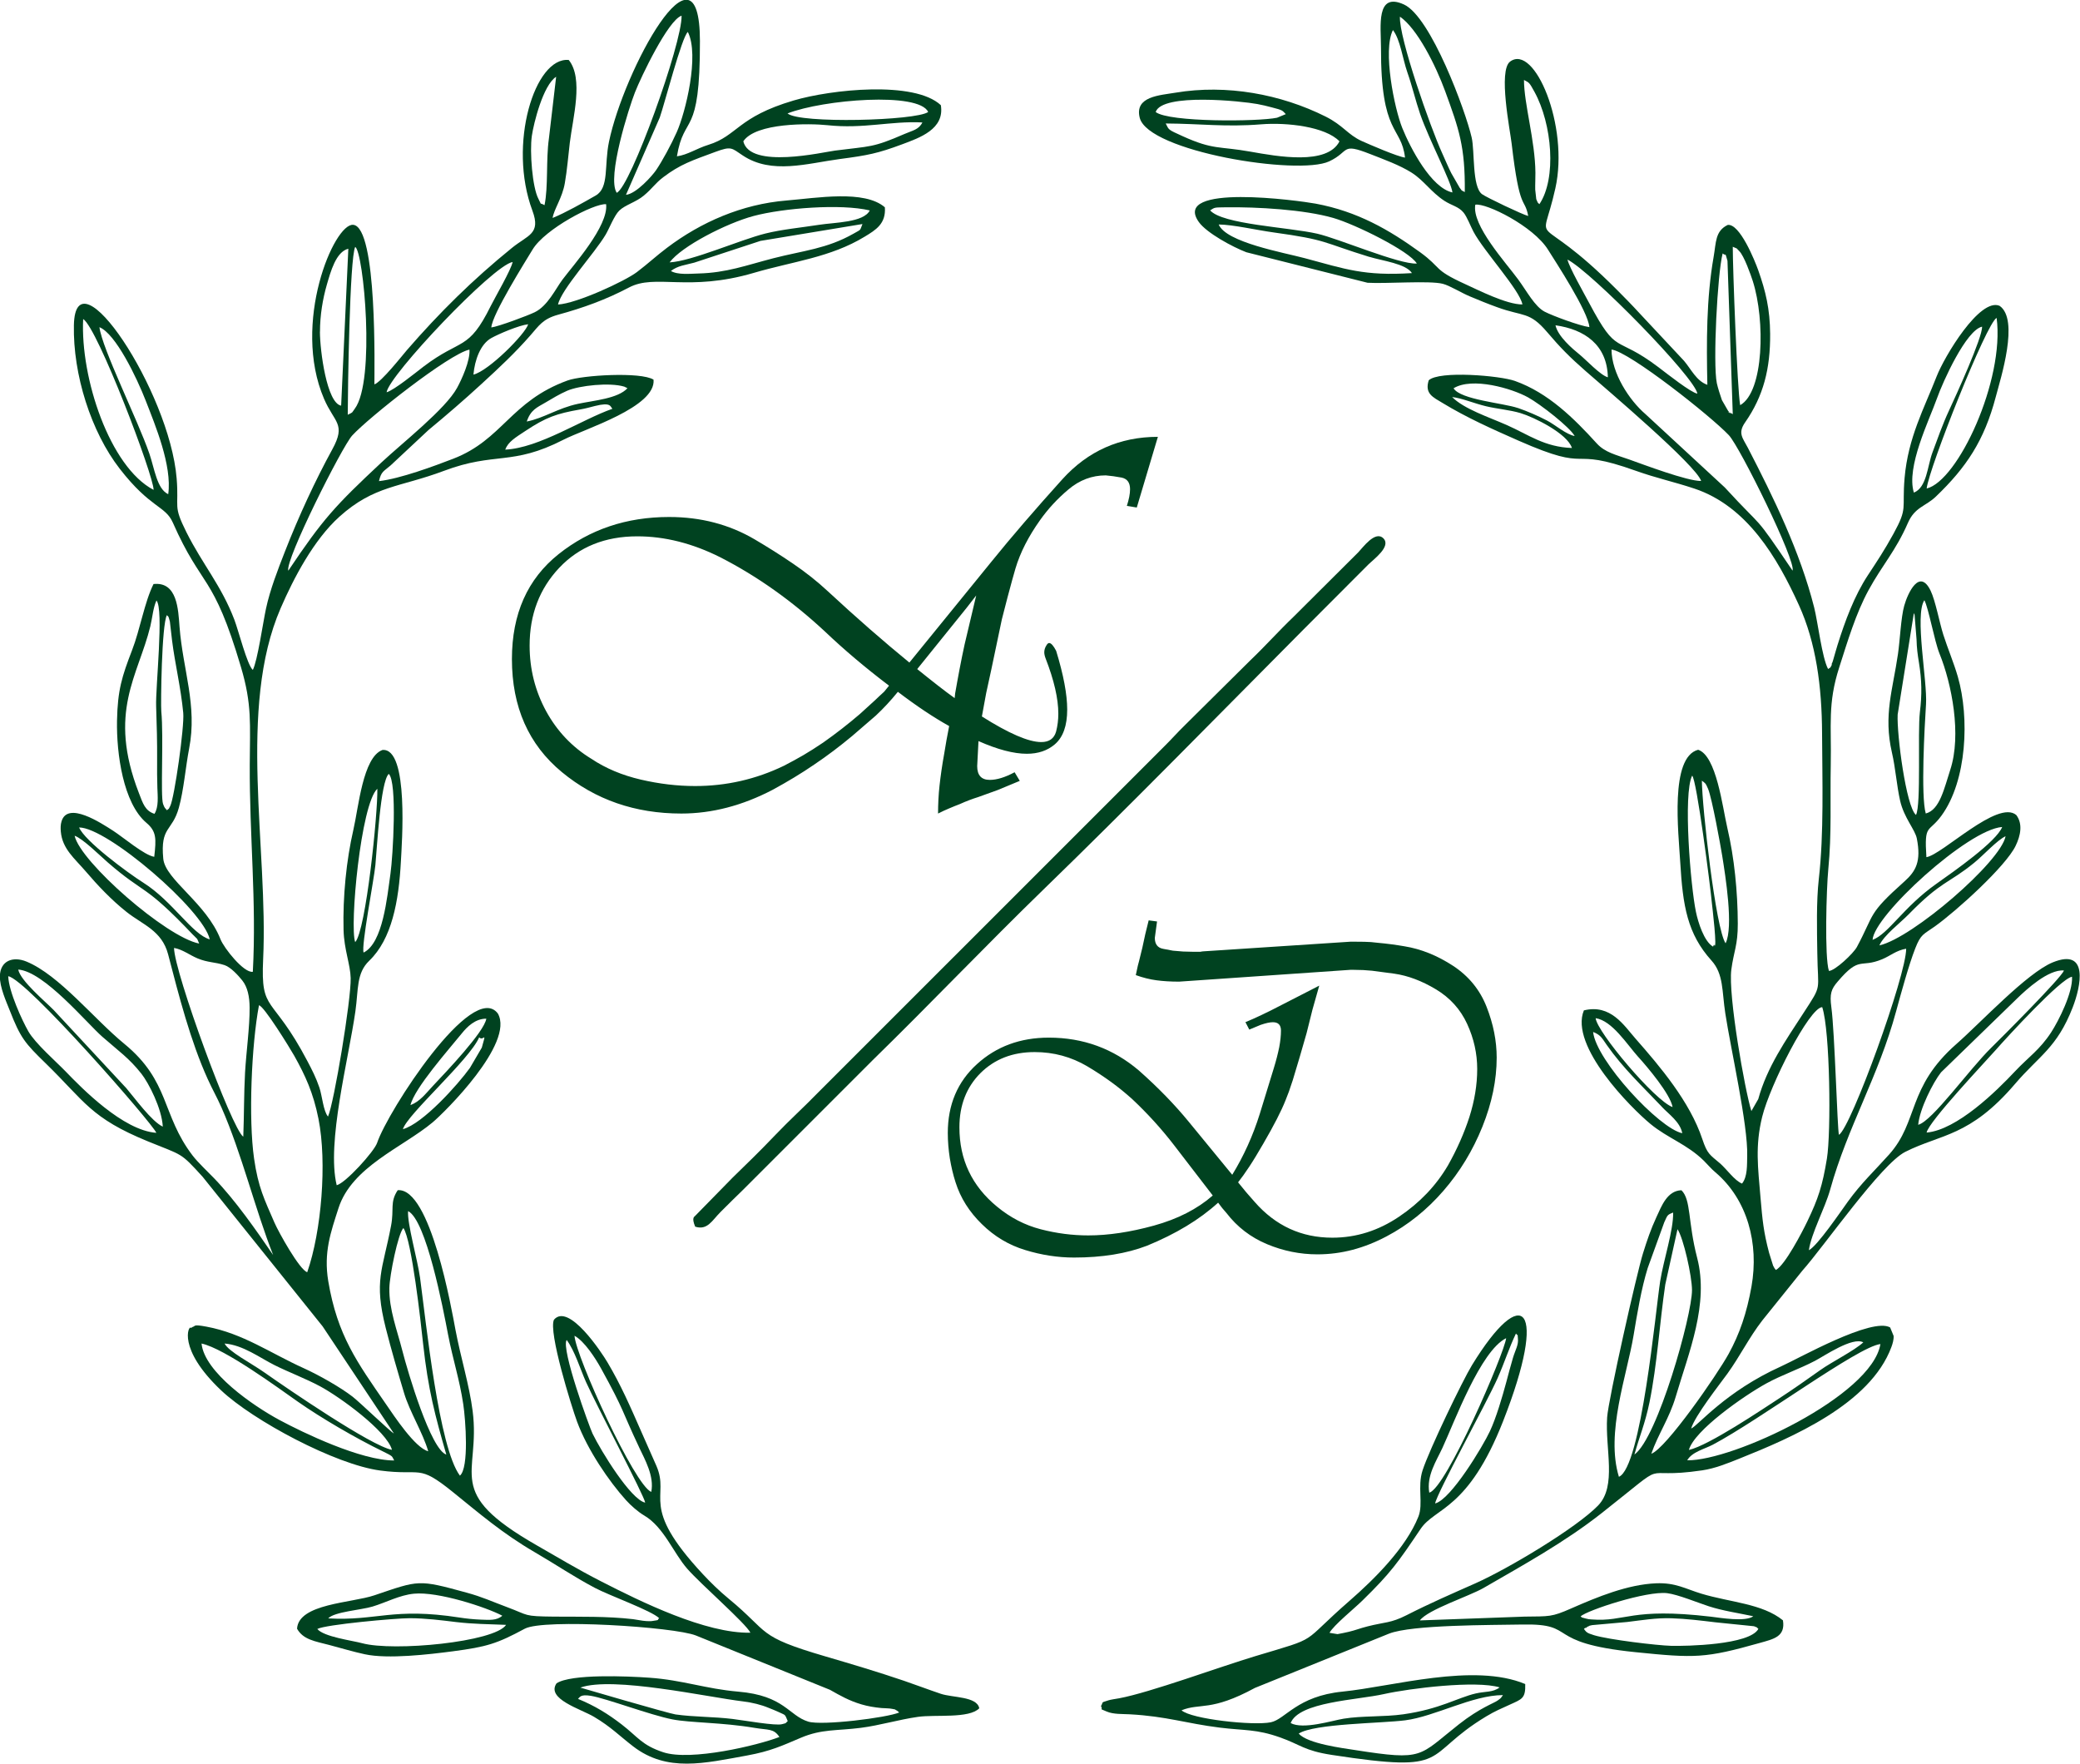 <?xml version="1.0" encoding="UTF-8"?> <svg xmlns="http://www.w3.org/2000/svg" xmlns:xlink="http://www.w3.org/1999/xlink" xmlns:xodm="http://www.corel.com/coreldraw/odm/2003" xml:space="preserve" width="84.169mm" height="71.371mm" version="1.1" style="shape-rendering:geometricPrecision; text-rendering:geometricPrecision; image-rendering:optimizeQuality; fill-rule:evenodd; clip-rule:evenodd" viewBox="0 0 318.39 269.98"> <defs> <style type="text/css"> .fil0 {fill:#004220} .fil1 {fill:#004220;fill-rule:nonzero} </style> </defs> <g id="Слой_x0020_1">  <g id="_1962395572320"> <path class="fil0" d="M119.31 265.86c-3.3,1.28 -13.56,3.73 -17.78,2.34 -3.29,-1.09 -3.87,-2.33 -6.37,-4.26 -2.09,-1.61 -4.08,-2.84 -6.68,-3.91 0.28,-0.26 0.35,-0.73 1.96,-0.47 2.36,0.39 9.14,2.96 12.5,3.61 2.72,0.53 7.65,0.46 12.53,1.29 2.18,0.37 2.94,0.07 3.83,1.39zm-30.47 -7.56c4.98,-1.77 19.49,1.47 24.94,2.12 1.33,0.16 2.76,0.51 3.87,0.98 0.53,0.22 1.03,0.4 1.51,0.63 1.14,0.55 0.94,0.26 1.42,1.4 -0.55,0.46 0.01,0.22 -0.87,0.47 -0.99,0.28 -5.73,-0.57 -7.59,-0.8 -2.9,-0.35 -5.85,-0.29 -8.72,-0.69 -0.96,-0.13 -14.54,-4.09 -14.57,-4.11zm-40.27 -8.97c1.24,-0.68 11.99,-1.65 14.15,-1.65 2.45,0.01 4.8,0.31 7.09,0.59 2.72,0.32 4.87,0.31 7.66,0.43 -1.78,2.65 -17.26,4.11 -22.03,2.81 -1.51,-0.41 -5.87,-0.97 -6.87,-2.18zm1.68 -1.63c0.91,-1 5.05,-1.28 6.77,-1.8 2.09,-0.63 4.12,-1.75 6.33,-1.97 3.68,-0.37 11.16,2.1 13.54,3.37 -0.86,0.77 -2.01,0.64 -3.28,0.6 -1.2,-0.05 -2.14,-0.15 -3.26,-0.32 -10.23,-1.59 -12.65,0.54 -20.1,0.13zm-4.63 -33.14c3.58,2.5 8.77,5.53 12.91,7.55 1.73,0.85 1.41,0.72 1.81,1.43 -5.11,0 -13.92,-4.24 -17.55,-6.19 -4.02,-2.16 -11.49,-7.29 -11.94,-11.71 3.55,0.76 11.85,6.88 14.77,8.92zm41.12 -9.47c1.26,1.7 2.03,4.34 2.95,6.41 1.58,3.54 8.96,17.5 9.07,18.49 -2.19,-0.45 -6.74,-7.85 -8.06,-10.57 -0.45,-0.94 -4.86,-13 -3.96,-14.32zm11.09 16.44c0.88,1.86 2.35,4.43 1.86,6.82 -2.54,-0.98 -11.54,-20.69 -11.75,-23.9 1.52,0.83 3.2,3.43 4.08,5.03 3.67,6.66 3.05,6.2 5.81,12.04zm-37.84 0.38c-3.16,-0.59 -15.85,-9.26 -19.5,-11.83 -2.04,-1.44 -5.51,-3.21 -6.11,-4.44 2.82,0.22 5.44,2.21 7.63,3.3 2.2,1.1 4.75,2.05 6.99,3.25 3.05,1.64 10.2,6.84 11,9.72zm8.34 0.73c-2.38,-0.74 -5.9,-12.61 -6.75,-15.94 -0.77,-3.04 -2.05,-6.3 -1.98,-9.57 0.04,-1.92 1.32,-8.3 2.15,-9.17 1.28,1.86 2.66,14.41 3.02,17.76 0.77,7.01 1.82,10.92 3.55,16.92zm0.27 -18.31c0.73,3.8 1.74,6.78 2.31,10.58 0.36,2.37 0.91,9.76 -0.51,10.95 -3.22,-4.29 -5.17,-23.37 -6.1,-30.28 -0.37,-2.71 -2,-8.37 -1.83,-10.21 2.77,1.41 5.33,14.76 6.13,18.97zm-21.58 -9.61c-1.18,-0.38 -4.38,-6.13 -5.02,-7.61 -1.53,-3.54 -2.47,-5.34 -3.11,-9.79 -0.87,-6.06 -0.4,-17.35 0.75,-23.45 0.73,0.05 4.71,6.5 5.41,7.74 1.67,2.99 2.91,5.65 3.7,9.64 1.33,6.69 0.45,17.24 -1.72,23.47zm14.65 -21.88c0.65,-2.26 10.19,-10.61 11.68,-14.07 0.64,0.71 1.2,-1.18 0.4,1.58l-1.81 3.09c-1.84,2.57 -7.23,8.57 -10.27,9.39zm1.16 -3.69c0.63,-2.63 5.85,-8.49 7.91,-11.04 0.74,-0.91 2,-2.21 3.7,-2.19 -0.3,2.02 -6.21,8.2 -8.12,10.23 -1.22,1.3 -2.03,2.44 -3.49,3zm-61.57 -19.73c2.79,0.42 22.07,22.5 22.67,23.97 -5.1,-0.36 -11.43,-6.85 -13.89,-9.4 -1.52,-1.57 -4.63,-4.27 -5.7,-6.13 -0.95,-1.66 -3,-6.1 -3.08,-8.44zm20.34 14.86c1.19,1.51 3.17,5.41 3.32,8.16 -1.69,-0.76 -4.35,-4.44 -5.59,-5.89l-11.11 -11.95c-1.26,-1.29 -5.09,-4.47 -5.43,-6.2 3.95,0.29 10.44,8.15 12.88,10.29 2.51,2.2 4.09,3.27 5.93,5.6zm15.91 -0.11c-0.18,3.3 -0.14,6.47 -0.27,9.81 -1.74,-1.13 -10.57,-25.19 -10.6,-28.89 1.32,0.23 2.37,1.09 3.6,1.6 1.56,0.65 2.61,0.54 4.13,1.03 0.96,0.31 2.15,1.64 2.71,2.34 0.82,1.02 1.12,2.5 1.13,4.17 0.02,2.97 -0.52,6.8 -0.7,9.94zm18.15 -18.37c-0.4,-0.94 1.59,-11.18 1.8,-13.37 0.25,-2.57 0.77,-12.8 2.05,-13.98 1.32,1.25 0.63,12.69 0.26,15.27 -0.52,3.64 -1.15,10.6 -4.1,12.07zm-26.06 -2.67c0.85,0.9 0.4,0.21 0.89,1.29 -5.04,-0.97 -18.2,-12.5 -19.07,-16.5 1.21,0.39 3.96,3.11 5.03,4.04 5.88,5.11 5.49,3.1 13.15,11.18zm2.51 0.65c-2.68,-0.75 -5.71,-5.86 -10.16,-8.67 -2.44,-1.54 -9.02,-6.42 -9.84,-8.46 4.31,-0.01 19.02,12.63 20,17.13zm22.26 0.42c-0.88,-2.42 0.86,-21.16 3.39,-23.47 0.09,3.66 -1.75,21.76 -3.39,23.47zm-28.82 -20.19c-0.31,-0.38 -0.33,-0.26 -0.59,-0.96 -0.42,-1.17 0.11,-10.23 -0.27,-14.17 -0.1,-1.04 0.05,-13.33 0.86,-14.73 0.25,0.36 0.15,-0.13 0.45,0.96l0.34 2.94c0.44,3.52 1.34,7.18 1.71,11.07 0.2,2.07 -1.35,12.98 -1.99,14.24 -0.39,0.75 -0.03,0.19 -0.51,0.66zm-1.92 0.55c-1.43,-0.47 -1.75,-1.58 -2.37,-3.18 -4.82,-12.44 -0.11,-17.9 1.75,-25.52 0.32,-1.31 0.42,-2.83 0.94,-3.95 1.16,1.3 -0.16,13.31 -0.05,16.2 0.1,2.84 0.17,5.47 0.15,8.33 -0.01,1.42 -0.01,2.74 0.04,4.16 0.04,1.23 0.23,2.92 -0.45,3.97zm53.7 -55.73c0.45,-1.21 1.55,-1.85 3.11,-2.88 3.16,-2.09 4.73,-2.64 8.37,-3.28 0.71,-0.12 1.54,-0.34 2.26,-0.53 2.47,-0.62 2.34,0.08 2.67,0.43 -4.64,1.61 -11.22,6.01 -16.4,6.25zm3.3 -4.3c0.6,-1.81 1.57,-2.16 2.83,-2.9 1.09,-0.64 2.1,-1.27 3.35,-1.82 1.87,-0.81 6.54,-1.31 8.76,-0.63l0.48 0.24c-1.5,1.6 -5.09,1.86 -7.58,2.39 -3.13,0.67 -5.2,2.19 -7.85,2.71zm-27.4 -1.05c0.01,-3.69 0.29,-23.93 1.14,-25.69 1.28,0.71 3.14,20.51 -0.07,24.78 -0.52,0.69 -0.18,0.48 -1.07,0.91zm-9.1 23.87c-0.53,-1.57 8.23,-19 9.78,-20.69 2.52,-2.75 14.82,-12.49 17.95,-13.15 0.14,1.66 -1.18,4.56 -1.89,5.85 -1.76,3.24 -8.32,8.38 -11.6,11.44 -7.07,6.61 -8.94,8.64 -14.24,16.55zm-20.62 -12.37c-6.71,-3.51 -11.23,-17.16 -10.78,-26.15 2.2,1.32 10.84,24.1 10.78,26.15zm-1.18 -13.59c1.41,3.64 4.04,9.89 3.42,14.25 -1.73,-0.79 -2.11,-3.95 -2.88,-6.19 -1.82,-5.27 -7.23,-16.05 -7.65,-19.37 2.47,0.99 5.69,7.65 7.11,11.31zm50.14 -4.04c0.2,-2.26 1.07,-4.68 2.74,-5.61 1.17,-0.65 4.26,-1.96 5.64,-2.11 -0.42,1.48 -6.06,7.16 -8.39,7.71zm-23.49 -6.57c-0,-2.52 0.42,-5.03 1.06,-7.24 0.56,-1.9 1.37,-5 3.28,-5.47l-1.1 24.02c-2.2,-0.39 -3.24,-8.41 -3.25,-11.32zm10.2 9.25c0.38,-2.6 16.27,-19.41 19.29,-19.93 -0.23,1.19 -2.65,5.33 -3.36,6.75 -3.44,6.95 -4.49,4.86 -10.28,9.26 -1.2,0.92 -4.49,3.6 -5.65,3.93zm43.5 -18.54c1.1,-0.85 2.21,-0.91 3.59,-1.29l10.14 -3.33 15.61 -2.58c-0.45,1.07 -0.08,0.74 -1.38,1.48 -4.09,2.32 -7.68,2.58 -12.27,3.76 -4.2,1.09 -7.15,2.22 -11.45,2.33 -1.24,0.03 -3.17,0.25 -4.23,-0.39zm-27.47 8.63c0.1,-1.98 5.28,-10.21 6.31,-11.92 1.89,-3.15 9.38,-7.08 11.26,-6.95 0.39,3.35 -5.07,9.38 -6.69,11.56 -1.05,1.41 -2.26,4.02 -4.24,4.98 -1.07,0.52 -5.49,2.17 -6.64,2.33zm27.29 -9.96c1.81,-2.46 8.7,-5.99 12.85,-7.1 4.53,-1.21 13.36,-1.91 17.79,-0.85 -0.96,1.87 -5.38,1.82 -7.77,2.2 -2.76,0.43 -5.66,0.7 -8.2,1.33 -3.9,0.97 -11.28,4.25 -14.67,4.42zm11.28 -18.53c1.91,-2.88 10.22,-2.75 12.86,-2.47 5.56,0.6 9.65,-0.66 14.55,-0.42 -0.54,1.11 -1.51,1.23 -2.7,1.75 -4.98,2.16 -5.18,1.85 -10.68,2.56 -1.84,0.24 -13,2.86 -14.03,-1.42zm6.77 -4.27c5.47,-2.13 20.11,-3.33 21.53,-0.22 -1.83,1.34 -19.73,1.81 -21.53,0.22zm-19.55 0.6c0.7,-1.97 3.37,-12.33 4.29,-13.07 1.81,3.57 -0.36,12.34 -1.7,15.34 -0.85,1.91 -2.22,4.43 -3.16,5.81 -0.56,0.83 -3.02,3.62 -4.61,3.78l5.18 -11.85zm-17.66 13.44c-0.92,-0.54 -0.28,0.25 -0.92,-0.96 -0.93,-1.74 -1.36,-7.23 -1.01,-9.64 0.28,-1.94 1.73,-7.78 3.72,-9.05l-1.11 9.47c-0.46,3.23 -0.08,7.37 -0.67,10.18zm11.06 -1.9c-1.54,-2.35 1.9,-13.09 2.79,-15.35 0.91,-2.33 5.08,-11.07 7.14,-11.75 0.12,4.19 -7.83,26.26 -9.93,27.11zm9.21 -5.53c1.11,-6.77 3.56,-2.56 3.53,-17.71 -0.04,-16.94 -11.64,4.48 -13.92,15.43 -0.76,3.63 0.06,7.05 -2.04,8.24 -2,1.14 -4.66,2.65 -6.59,3.43 0.2,-1.33 1.48,-3.06 1.87,-5.33 0.35,-2 0.52,-4.15 0.76,-6.17 0.46,-3.82 2.14,-9.83 -0.16,-12.68 -5.19,-0.51 -9.36,12.91 -5.56,23.07 1.33,3.57 -0.69,3.71 -3.12,5.68 -6.06,4.91 -11.14,9.95 -16.08,15.64 -0.73,0.85 -3.91,4.89 -4.99,5.26 -0.01,-1.99 0.48,-24.06 -3.24,-24.42 -2.93,-0.28 -9.44,15.04 -4.47,26.63 1.57,3.67 3.42,3.81 1.27,7.73 -2.61,4.77 -5.12,10.18 -7.28,15.71 -1.04,2.66 -2.26,5.8 -2.87,8.66 -0.46,2.12 -1.3,8 -2.02,9.4 -0.87,-0.77 -2.17,-5.96 -2.82,-7.67 -2,-5.26 -4.89,-8.5 -7.35,-13.42 -2.1,-4.21 -1.11,-3.56 -1.49,-8.22 -1.09,-13.37 -15.5,-35.02 -15.73,-23.45 -0.15,7.53 2.62,16.3 7.02,21.97 4.71,6.07 6.96,5.62 8.12,8.23 4.51,10.21 6.15,7.62 10.44,22.14 1.7,5.74 1.37,8.61 1.34,14.92 -0.05,10.88 1.05,20.94 0.47,31.7 -1.37,0.23 -4.42,-3.63 -4.95,-4.98 -2.17,-5.55 -8.45,-9.11 -8.76,-12.33 -0.47,-4.96 1.37,-4.12 2.39,-7.81 0.75,-2.7 1.03,-6.25 1.57,-9.05 1.28,-6.59 -0.96,-12.03 -1.47,-18.64 -0.2,-2.66 -0.34,-6.93 -3.98,-6.54 -1.38,2.76 -2.06,6.97 -3.29,10.14 -1.54,4 -2.21,6.08 -2.3,10.79 -0.09,5.02 0.94,12.6 4.5,15.62 1.56,1.32 1.51,2.43 1.2,5.2 -1.5,-0.22 -4.78,-3.01 -6.27,-3.97 -1.88,-1.21 -6.98,-4.58 -7.92,-1.46 -0.16,0.51 -0.16,1.06 -0.11,1.59 0.23,2.63 2.12,4.1 3.79,6.05 1.87,2.19 3.95,4.39 6.27,6.23 2.47,1.96 5.41,2.85 6.36,6.48 1.65,6.34 3.42,13.27 6.07,19.11 0.71,1.57 1.41,2.77 2.11,4.36 3.11,7.08 5.11,15.47 7.9,22.56 -2.61,-3.81 -5.77,-8.36 -9.05,-11.76 -0.93,-0.97 -2.45,-2.38 -3.29,-3.48 -4.78,-6.27 -3.42,-11.32 -10.45,-17.09 -4.65,-3.81 -9.95,-10.51 -14.96,-12.58 -2.09,-0.86 -4.02,-0.13 -4.08,2.22 -0.04,1.67 0.98,3.91 1.48,5.18 1.68,4.31 2.34,5.07 5.57,8.21 5.96,5.81 6.83,8.32 15.64,11.92 5.36,2.19 4.88,1.6 8.34,5.4l18.38 22.91 10.9 16.38c-0.39,-0.13 -5.22,-4.77 -6.3,-5.61 -1.9,-1.47 -5.16,-3.31 -7.47,-4.36 -5.16,-2.33 -9.32,-5.33 -14.9,-6.37 -2.14,-0.4 -1.63,-0.09 -2.15,0.05 -0.08,0.02 -0.22,0.2 -0.27,0.12 -0.28,-0.43 -2.15,3.15 4.65,9.58 4.87,4.6 17.49,11.37 24.37,12.27 6.42,0.85 5.68,-1.08 11.05,3.25 4.15,3.35 7.64,6.37 12.55,9.23 3.58,2.09 5.87,3.69 9.24,5.48 2.2,1.17 8.69,3.49 9.84,4.64 -0.47,0.38 0.31,0.21 -1.05,0.43 -0.28,0.05 -0.65,0.02 -0.94,0.01 -0.68,-0.04 -1.35,-0.21 -2,-0.29 -4,-0.46 -8.08,-0.36 -12.1,-0.39 -4.8,-0.05 -3.76,-0.18 -7.21,-1.46 -2.4,-0.89 -3.72,-1.54 -6.17,-2.21 -7.46,-2.04 -7.23,-1.93 -14.13,0.41 -3.49,1.18 -11.6,1.27 -11.83,5.11 0.94,1.67 2.7,1.91 4.93,2.49 1.82,0.48 3.71,1.05 5.44,1.42 3.55,0.77 9.86,0.02 13.46,-0.45 5.23,-0.69 6.76,-1.16 11.03,-3.46 2.89,-1.56 22.86,-0.29 26.2,1.04l20.51 8.31c1.59,0.9 2.93,1.67 4.82,2.23 0.94,0.28 1.98,0.46 3.05,0.56 0.51,0.05 1.18,0.02 1.72,0.14 1,0.22 -0.03,-0.07 0.68,0.26l0.34 0.28c-1.89,0.81 -11.83,2.05 -13.93,1.4 -3.02,-0.93 -3.63,-3.99 -10.73,-4.59 -4.93,-0.42 -8.49,-1.77 -13.58,-2.13 -3.32,-0.24 -12.01,-0.61 -14.22,0.86 -1.63,2.39 3.73,3.93 5.73,5.12 2.6,1.54 3.89,2.91 6,4.53 5.2,4 10.89,2.58 17.46,1.39 3.61,-0.66 5.35,-1.5 8.21,-2.71 3.2,-1.36 5.51,-1.05 9.18,-1.52 2.95,-0.38 5.74,-1.25 8.75,-1.68 2.67,-0.38 7.81,0.3 9.38,-1.31 -0.34,-1.83 -4.06,-1.61 -5.89,-2.22 -2.1,-0.71 -3.67,-1.32 -5.66,-2 -4.04,-1.37 -7.83,-2.5 -11.96,-3.71 -10.73,-3.14 -8.44,-3.58 -14.88,-8.87 -1.37,-1.13 -2.72,-2.44 -3.93,-3.74 -9.85,-10.58 -4.97,-11.66 -7.1,-16.56 -0.67,-1.53 -1.62,-3.66 -2.35,-5.32 -1.66,-3.78 -3.1,-7.1 -5.16,-10.56 -0.86,-1.45 -5.91,-9.14 -8.17,-6.5 -0.9,1.82 2.69,13.31 3.53,15.6 1.6,4.34 4.9,9.15 7.5,12.03 0.72,0.8 1.85,1.8 2.81,2.36 2.97,1.76 4.43,5.69 6.55,8.12 2.14,2.44 8.92,8.32 9.68,9.8 -6.86,0.14 -16.77,-4.74 -22.86,-7.86 -3.6,-1.84 -6.69,-3.71 -9.84,-5.51 -14.43,-8.26 -8.56,-10.66 -9.82,-20.55 -0.5,-3.96 -1.83,-8.2 -2.63,-12.44 -0.56,-2.97 -3.82,-21.8 -8.84,-21.37 -1.23,1.85 -0.53,2.89 -1.02,5.44 -1.31,6.87 -2.65,8.38 -0.81,15.67 0.8,3.17 1.87,6.83 2.8,9.93 0.87,2.91 2.86,6.03 3.7,8.92 -2.02,-0.53 -5.17,-5.33 -6.5,-7.26 -4.37,-6.34 -7.4,-10.45 -8.8,-18.76 -0.74,-4.44 0.39,-7.53 1.56,-11.18 2.04,-6.36 9.8,-9.3 14.4,-13.13 1.82,-1.52 12.58,-12.13 10,-16.67 -3.88,-5.16 -16.87,14.97 -18.48,19.79 -0.44,1.32 -4.82,6.15 -6.19,6.49 -1.58,-6.48 1.81,-19.24 2.86,-26.61 0.48,-3.39 0.13,-5.84 2.12,-7.75 3.44,-3.3 4.53,-9.06 4.85,-15.26 0.12,-2.41 1.28,-17.38 -2.83,-17 -3,1.1 -3.66,8.84 -4.45,12.23 -1.07,4.62 -1.63,10.26 -1.5,15.32 0.08,3.01 1.04,5.27 1.09,7.37 0.08,3.3 -2.55,19.12 -3.47,21.19 -0.72,-0.83 -0.89,-3.17 -1.32,-4.44 -0.52,-1.53 -1.13,-2.71 -1.83,-4.04 -5.43,-10.34 -7.17,-7.26 -6.78,-15.6 0.8,-16.88 -3.95,-38.44 2.68,-53.73 2.01,-4.64 5.07,-10.47 9,-14.01 5.36,-4.81 9.21,-4.46 15.99,-7.01 7.9,-2.97 10.37,-0.7 18.31,-4.77 3.25,-1.67 14.18,-4.99 13.78,-9.19 -1.95,-1.23 -10.93,-0.69 -13.17,0.13 -8.73,3.18 -9.94,9.06 -17.48,11.97 -2.9,1.12 -8.15,3.07 -11.38,3.43 0.36,-1.53 0.72,-1.47 1.79,-2.41l5.79 -5.41c2.77,-2.29 5.46,-4.61 8.06,-7 2.76,-2.53 5.2,-4.81 7.55,-7.5 1.3,-1.48 1.89,-2.5 4.2,-3.14 3.92,-1.07 7.36,-2.32 10.87,-4.17 4.09,-2.16 9.04,0.72 19.14,-2.25 5.96,-1.75 11.71,-2.34 16.96,-5.54 1.68,-1.02 3.27,-1.97 3.08,-4.49 -3.13,-2.71 -10.42,-1.42 -15.06,-1.04 -6.83,0.56 -13.1,3.32 -18.29,7.24 -1.65,1.24 -2.88,2.41 -4.61,3.72 -1.82,1.38 -9.21,4.81 -12.07,4.96 0.51,-2.35 5.58,-7.8 7.3,-10.71 0.55,-0.94 1.31,-2.92 2.07,-3.66 0.9,-0.88 2.57,-1.3 3.76,-2.3 1.36,-1.14 1.7,-1.84 2.97,-2.81 2.63,-2 4.42,-2.56 7.98,-3.88 2.47,-0.91 2.46,-0.61 4.19,0.54 4.42,2.96 9.92,1.21 14.87,0.55 4.27,-0.56 5.8,-0.86 9.53,-2.25 2.7,-1.01 6.53,-2.32 5.93,-5.99 -4.06,-3.79 -16.85,-2.4 -22.53,-0.72 -8.62,2.54 -8.58,5.4 -13.06,6.79 -1.79,0.55 -3.16,1.53 -4.82,1.76z"></path> <path class="fil0" d="M198.8 265.34c2.39,-1.54 12.66,-1.56 16.3,-2.03 4.56,-0.59 10.28,-3.85 14.96,-3.86 -0.42,0.57 -0.2,0.37 -0.8,0.82 -0.56,0.42 -2.74,1.13 -5.94,3.65 -6.23,4.9 -5.29,5.6 -15.84,3.95 -1.98,-0.31 -7.31,-0.97 -8.69,-2.53zm-1.24 -1.6c1.26,-3.27 10.18,-3.52 14.3,-4.45 3.95,-0.88 14.09,-2.12 17.69,-1.02 -1.01,0.79 -2.2,0.59 -3.66,0.93 -2.82,0.66 -5.43,2.38 -11.08,3.19 -2.97,0.42 -6.33,0.21 -9.13,0.67 -1.78,0.29 -6.19,1.71 -8.12,0.67zm44.9 -14.41c0.08,-0.06 0.2,-0.24 0.24,-0.16 0.05,0.07 0.18,-0.12 0.24,-0.15 0.63,-0.27 0.15,-0.15 0.78,-0.28l5.36 -0.48c2.26,-0.27 4.37,-0.64 6.73,-0.57 2.32,0.07 4.61,0.36 6.77,0.62l5.9 0.6c0.7,0.27 0.27,0.06 0.68,0.41 -1.34,2.46 -11.06,2.65 -13.36,2.59 -2.15,-0.06 -9.48,-0.93 -11.78,-1.62 -1.24,-0.37 -1.2,-0.52 -1.57,-0.97zm-0.53 -1.92c1.05,-0.96 10.15,-3.94 13.27,-3.56 1.63,0.2 4.69,1.46 6.35,2 2.16,0.7 4.52,1.04 6.83,1.53 -1.19,0.9 -5.05,0.24 -6.47,0.07 -12.36,-1.45 -13.04,0.83 -18.27,0.42 -0.41,-0.03 -0.51,-0.03 -0.91,-0.14 -1.08,-0.29 -0.37,-0.07 -0.79,-0.33zm16.34 -23.9c0.73,-1.29 2.65,-1.72 3.92,-2.39 7.18,-3.8 22.25,-15.02 25.65,-15.4 -1.28,7.93 -22.63,17.92 -29.57,17.79zm-38.59 6.6c0.27,-1.58 7.89,-15.41 9.56,-19.17 1.08,-2.44 1.74,-4.6 2.81,-6.83 0.43,0.56 0.19,-0.15 0.3,0.75 0.12,0.99 -0.39,1.74 -0.76,2.98 -0.37,1.26 -0.67,2.39 -1.02,3.71 -0.62,2.3 -1.55,5.47 -2.51,7.52 -1.04,2.24 -5.96,10.45 -8.37,11.04zm38.84 -8.18c0.83,-3 8.43,-8.3 11.87,-10.19 2.33,-1.28 5.07,-2.21 7.45,-3.46 1.48,-0.78 5.75,-3.71 7.38,-2.82 -1.4,1.29 -4.82,2.99 -6.58,4.24 -2.19,1.55 -4.05,2.87 -6.26,4.31 -2.62,1.7 -10.78,7.22 -13.86,7.92zm-39.74 6.52c-0.44,-2.56 1.07,-4.8 2.01,-6.82 1.83,-3.94 5.83,-14.87 9.76,-16.81 -0.25,2.27 -9.21,23.06 -11.77,23.64zm31.41 -5.83c0.74,-2.69 1.64,-4.76 2.3,-7.97 1.19,-5.87 1.54,-12.09 2.42,-18.05l1.87 -8.46c0.92,1.38 2.21,7.16 2.22,9.32 0,3.89 -5.26,22.6 -8.8,25.16zm-2.38 3.42c-2.06,-6.73 1.23,-15.52 2.25,-21.68 0.56,-3.36 1.17,-7.09 2.16,-10.28l2.53 -6.99c0.51,-1.1 0.43,-1.14 1.36,-1.5 0.07,2.67 -1.47,7.28 -1.98,10.49 -0.69,4.35 -2.89,28.58 -6.33,29.96zm24.02 -31.67c-0.2,-0.25 -0.2,-0.21 -0.42,-0.66l-0.61 -1.95c-0.85,-3.22 -1.02,-5.02 -1.31,-8.41 -0.39,-4.64 -0.85,-7.94 0.25,-12.41 1.21,-4.89 7.2,-16.7 9.19,-16.79 1.21,3.61 1.37,19.21 0.72,23.18 -0.68,4.15 -1.33,6.14 -2.99,9.59 -0.78,1.63 -3.42,6.72 -4.82,7.46zm-17.44 -24.95c1.03,1.1 2.8,2.3 3.12,4.03 -3.53,-0.72 -13.19,-11.13 -13.65,-15.5 1.18,0.46 1.38,0.98 2.09,1.99 2.54,3.62 5.44,6.3 8.44,9.47zm-3.59 -7.62c1.36,1.51 4.85,5.61 5.23,7.65 -2.67,-0.92 -11.6,-11.51 -11.78,-13.61 2.54,0.39 4.8,4.02 6.55,5.97zm44.11 11.55c0.31,-1.67 9.04,-10.89 10.6,-12.66 1.64,-1.87 9.95,-10.94 11.66,-11.19 0.14,2.41 -2.04,6.73 -3.19,8.5 -1.76,2.7 -3.5,3.81 -5.52,5.96 -2.87,3.06 -8.9,8.98 -13.55,9.39zm-1.29 -1.18c0.22,-2.44 2.28,-6.5 3.5,-8.04l11.69 -11.35c1.34,-1.3 4.73,-4.44 7.12,-4.24 -0.29,1.02 -9.61,10.34 -11.09,11.79 -3.42,3.34 -9.06,11.29 -11.22,11.83zm-12.13 1.52c-0.25,-0.91 -0.64,-15.68 -1.16,-19.52 -0.28,-2.06 -0.02,-2.78 0.97,-3.93 3.42,-4.02 3.4,-2 6.81,-3.42 1.28,-0.53 2.11,-1.34 3.67,-1.61 0.04,4.01 -8.43,27.36 -10.29,28.49zm-19.27 -28.8c-1.38,-0.79 -2.29,-3.73 -2.62,-5.32 -0.82,-3.93 -1.99,-18.03 -0.58,-20.85 0.68,0.49 2.82,17.17 3.02,19.5 0.01,0.11 0.92,7.66 0.33,6.38 -0.02,-0.05 -0.09,0.21 -0.15,0.3zm25.46 -0.18c0.65,-1.53 3.16,-3.41 4.47,-4.75 5.08,-5.2 6.08,-4.67 10.04,-7.9 1.46,-1.19 3.48,-3.44 4.81,-4.07 -0.72,3.9 -14.23,15.56 -19.31,16.71zm-1.04 -0.85c0.18,-3.71 14.6,-16.92 19.84,-17.28 -0.88,2.24 -7.31,6.74 -10.07,8.69 -5.07,3.58 -7.3,7.65 -9.78,8.59zm-22.5 0.52c-1.52,-2.23 -3.59,-20.76 -3.63,-24.89 0.46,0.37 0.55,0.28 0.95,1.25 0.61,1.48 1.9,8.63 2.16,10.23 0.5,3.12 1.76,10.94 0.52,13.41zm29.14 -19.65c-1.51,-1.25 -2.95,-12.38 -2.8,-15.36l2.48 -15.53c0.05,0.09 0.09,0.2 0.11,0.27l0.3 3.75c0.03,1.35 0.17,2.35 0.37,3.57 0.43,2.66 0.48,4.81 0.14,7.6 -0.36,2.97 0.21,14.21 -0.59,15.69zm1.5 -0.22c-0.77,-2.67 -0.18,-13.34 0.04,-16.71 0.23,-3.56 -1.78,-13.65 -0.25,-15.93 0.64,1.19 1.53,6.22 2.31,8.16 1.89,4.65 3.41,12.45 1.65,17.8 -0.91,2.77 -1.59,6.13 -3.74,6.68zm-54.15 -55.94c-4.24,-0.15 -6.6,-2.02 -10,-3.52 -2.79,-1.23 -6.53,-2.45 -8.35,-4.28 1.47,0.16 3.42,0.99 5.19,1.41 1.72,0.41 3.64,0.56 5.28,1.05 2.07,0.62 7.18,3.13 7.87,5.34zm-8.29 -6.12c-2.19,-0.76 -8.78,-1.26 -9.84,-3.02 2.86,-1.76 8.93,0.02 11.4,1.39 1.94,1.08 6.4,4.57 7.14,5.92 -1.35,-0.26 -2.96,-1.71 -4.25,-2.38 -1.43,-0.74 -2.91,-1.38 -4.45,-1.92zm32.9 0.94c-1.7,-1.01 0.42,0.53 -0.7,-0.48l-0.96 -1.67c-0.24,-0.66 -0.64,-1.93 -0.78,-2.59 -0.62,-3.02 0.09,-16.76 0.89,-19.86 0.62,0.53 0.29,-0.4 0.74,1.13l0.81 23.46zm29.68 11.38c0.36,-3.15 9.19,-25.41 10.71,-26.11 1.25,9.53 -5.93,24.97 -10.71,26.11zm-48.24 -21.27c2.75,0.34 15.22,10.21 17.96,13.11 1.71,1.81 10.34,19.34 9.75,20.73 -6.24,-9.22 -4.06,-5.85 -10.38,-12.74l-12.15 -11.23c-2.47,-2.12 -5.17,-6.27 -5.18,-9.87zm46.28 21.89c-1.2,-3.91 2.34,-11.05 3.52,-14.37 0.94,-2.66 4.49,-10.48 6.92,-11.02 0.07,1.65 -3.97,10.49 -5.08,12.88 -0.96,2.06 -1.76,4.34 -2.52,6.39 -0.78,2.1 -0.85,5.33 -2.84,6.13zm-54.86 -25.6c4.43,0.62 7.91,2.97 8.02,7.96 -1.16,-0.32 -3.33,-2.68 -4.35,-3.5 -1.05,-0.85 -3.3,-2.75 -3.67,-4.47zm28.27 12.21c-0.44,-2.38 -1.14,-21.05 -1.13,-24.23 0.96,0.44 0.35,0.04 0.99,0.66 0.74,0.72 1.77,3.64 2.08,4.61 1.91,6.01 1.7,16.91 -1.93,18.97zm-26.43 -22.27c3.75,1.94 19.54,18.09 19.88,20.52 -0.97,-0.15 -4.56,-2.98 -5.95,-4.04 -6.77,-5.12 -6.22,-1.57 -10.6,-9.81 -0.76,-1.43 -3.11,-5.56 -3.33,-6.67zm-30.3 -0.41c1.99,0.61 5.55,1.03 6.49,2.48 -7.33,0.47 -10.19,-0.62 -16.4,-2.28 -3.24,-0.87 -12.06,-2.42 -13.18,-5.16 2.19,0.02 5.82,0.86 8.36,1.21 8.4,1.16 7.38,1.5 14.73,3.76zm16.2 -7.99c1.66,-0.28 8.86,3.27 11.12,6.89 1.14,1.82 6.15,9.46 6.33,11.85 -1.53,-0.21 -5.62,-1.73 -6.84,-2.36 -1.52,-0.79 -2.77,-3.19 -4.04,-4.91 -1.91,-2.61 -7.16,-8.33 -6.58,-11.47zm-40.6 0.87c0.74,-0.49 0.68,-0.44 2.35,-0.47 4.86,-0.07 12.07,0.35 16.5,1.63 3.39,0.98 11.67,5.08 12.79,6.98 -2.71,0.16 -11.96,-3.82 -15.25,-4.57 -4.42,-1.01 -14.51,-1.41 -16.4,-3.58zm19.8 -10.57c-1.88,3.7 -9.49,2.32 -13.65,1.58 -4.82,-0.86 -5.63,-0.22 -10.37,-2.37 -2.29,-1.04 -2.06,-0.92 -2.58,-1.94 5.29,0.03 9.17,0.57 14.6,0.13 3.97,-0.32 9.85,0.36 11.99,2.6zm-28.14 -4.48c0.98,-2.97 13.27,-1.65 15.54,-1.23 0.91,0.17 1.34,0.28 2.22,0.51 1.76,0.45 1.59,0.46 2.16,1.04l-1.34 0.55c-2.91,0.61 -16.55,0.7 -18.57,-0.87zm56.38 -4.91c0.83,0.44 0.8,0.36 1.6,1.81 2.72,4.94 3.41,13.26 0.76,17.2 -0.24,-0.25 -0.18,-0.06 -0.39,-0.55 -0.03,-0.06 -0.07,-0.15 -0.09,-0.22l-0.16 -1.45c-0.02,-0.86 0.04,-1.73 0.03,-2.59 -0.04,-4.9 -1.75,-10.56 -1.75,-14.19zm-10.94 17.22c-3.26,-0.68 -6.45,-6.8 -7.69,-9.87 -1.21,-3.01 -3.02,-11.86 -1.43,-14.99 1.14,1.49 1.48,4.39 2.21,6.48 0.74,2.1 1.25,4.33 1.96,6.39 1.38,3.96 4.73,10.28 4.94,11.99zm-8.05 -26.91c2.65,1.81 5.49,7.49 6.92,11.4 2.12,5.81 3.08,8.48 3.01,15.45 -0.83,-0.47 -0.19,0.04 -0.79,-0.67l-1.28 -2.23c-0.47,-0.92 -0.89,-1.95 -1.4,-3.07 -1.78,-3.88 -6.63,-17.68 -6.46,-20.88zm66.14 99.15c-0.42,0.76 -0.05,0.28 -0.6,0.7 -0.93,-1.74 -1.56,-7.14 -2.13,-9.42 -2.16,-8.54 -6.24,-16.88 -10.15,-24.44 -0.77,-1.49 -1.59,-2.22 -0.42,-3.89 2.81,-4.03 3.87,-8.23 3.83,-13.56 -0.03,-3.79 -0.68,-6.51 -1.83,-9.75 -0.51,-1.43 -2.82,-7.17 -4.67,-6.91 -1.93,0.94 -1.76,2.67 -2.15,4.88 -1.12,6.38 -1.1,13.1 -0.96,19.59 -1.68,-0.58 -2.49,-2.41 -3.58,-3.68l-6.81 -7.28c-1.21,-1.32 -2.21,-2.33 -3.46,-3.59 -12.98,-13.02 -11.67,-5.42 -9.42,-15.51 2.14,-9.55 -3.19,-22.21 -6.93,-19.41 -1.84,1.38 0.01,10.55 0.24,12.54 1.24,10.65 1.96,8.09 2.54,11.09 -0.83,-0.19 -6.39,-2.84 -7.07,-3.34 -1.55,-1.14 -1.1,-6.6 -1.59,-8.68 -0.94,-4.08 -6.24,-18.46 -10.36,-20.35 -4.34,-1.99 -3.52,3.39 -3.52,6.54 -0.04,13.58 3.11,11.97 3.68,16.89 -1.13,-0.13 -5.48,-2.02 -6.64,-2.54 -2.13,-0.97 -2.82,-2.39 -5.52,-3.74 -6.84,-3.42 -15.16,-4.97 -22.99,-3.65 -2.35,0.4 -6.29,0.54 -5.46,3.84 1.3,5.16 24.24,8.89 29,6.67 3.22,-1.51 1.72,-2.91 6.28,-1.12 2.06,0.81 4.52,1.69 6.36,2.86 1.87,1.19 2.95,2.96 5,4.3 1.1,0.72 2.18,0.87 2.94,1.81 0.52,0.64 1.07,2.09 1.51,2.92 1.6,3 7.1,8.94 7.49,11.13 -2.44,0.02 -6.88,-2.26 -8.78,-3.12 -4.98,-2.27 -3.48,-2.4 -6.89,-4.88 -4.74,-3.43 -9.58,-6.24 -15.99,-7.43 -2.49,-0.46 -22.17,-3.17 -17.86,2.83 1.19,1.66 5.14,3.8 7.26,4.61l18.55 4.67c2.8,0.17 9.51,-0.36 11.52,0.16 1.11,0.29 2.73,1.33 4.13,1.92 1.53,0.64 2.67,1.11 4.19,1.66 4.04,1.48 4.92,0.6 7.66,3.82 1.96,2.31 3.43,3.81 5.89,5.96 3.2,2.79 16.93,14.43 17.68,16.82 -2.12,0.03 -8.87,-2.53 -11.04,-3.3 -2.01,-0.71 -3.68,-1.07 -4.93,-2.44 -3.5,-3.85 -7.43,-7.75 -12.53,-9.57 -2.29,-0.82 -11.6,-1.61 -13.2,-0.1 -0.65,2.06 0.66,2.59 2.15,3.49 3.6,2.19 7.49,3.94 11.58,5.74 11.65,5.13 7.18,0.75 18.03,4.64 3.05,1.09 5.76,1.66 8.89,2.7 8.08,2.69 12.72,10.58 16.02,17.85 2.61,5.74 3.51,12.4 3.54,19.62 0.03,7.21 0.3,15.26 -0.5,22.29 -0.39,3.47 -0.28,7.79 -0.23,11.33 0.07,6.02 0.81,4.68 -2.08,9.13 -2.78,4.28 -5.6,8.3 -6.96,13.23l-1.05 1.83c-1,-3.17 -3.58,-17.76 -3.07,-21.65 0.37,-2.81 1,-3.71 0.99,-7.03 -0.02,-4.94 -0.53,-10.07 -1.61,-14.7 -0.74,-3.18 -1.66,-11.01 -4.46,-11.92 -4.37,1.14 -3,12.67 -2.74,17.23 0.39,6.69 1.1,10.95 4.78,15.03 1.88,2.08 1.59,4.69 2.12,8.1 0.82,5.38 3.48,17.07 3.35,21.79 -0.04,1.38 0.07,3.17 -0.79,4.25 -1.15,-0.45 -2.34,-2.21 -3.39,-3.11 -1.55,-1.32 -1.93,-1.41 -2.69,-3.7 -1.91,-5.74 -6.5,-11.14 -10.22,-15.37 -1.77,-2.01 -3.8,-5.34 -7.91,-4.33 -2.25,5.46 7.28,14.99 10.2,17.39 2.65,2.18 5.58,3.09 8.15,5.61 0.57,0.56 1.13,1.24 1.75,1.76 4.97,4.2 6.71,10.97 5.56,17.48 -0.73,4.1 -1.82,7.27 -3.5,10.33 -1.76,3.2 -9.6,14.52 -11.84,15.29 1.04,-2.99 2.76,-5.43 3.74,-8.74 2,-6.8 5.12,-14.14 3.28,-21.24 -1.45,-5.58 -0.91,-8.9 -2.41,-10.35 -2.18,0.07 -3.03,2.4 -3.82,4.1 -0.9,1.95 -1.42,3.51 -2.06,5.55 -0.93,2.94 -5.32,22.44 -5.49,25.11 -0.32,4.88 1.51,10.49 -1.38,13.49 -3.26,3.38 -13.69,9.65 -18.82,11.93 -3.65,1.62 -6.89,3.02 -10.5,4.86 -2.44,1.24 -3.34,1.04 -5.96,1.71 -1.26,0.32 -1.74,0.56 -2.91,0.84 -0.25,0.06 -1.55,0.34 -1.71,0.35l-1.22 -0.2c0.64,-1.17 3.78,-3.7 5.05,-4.95 4.33,-4.24 5.39,-5.75 8.9,-10.96 2.23,-3.31 7.27,-2.84 12.63,-16.5 6.94,-17.68 3.06,-21.34 -4.77,-8.56 -1.4,2.28 -6.51,12.87 -7.56,16.09 -0.83,2.53 0.14,5.11 -0.64,7.09 -1.9,4.78 -6.78,9.61 -10.49,12.84 -7.91,6.89 -4.25,5.45 -14.51,8.53 -5.43,1.63 -16.08,5.56 -20.81,6.44 -0.38,0.07 -1.35,0.21 -1.63,0.31 -1.28,0.42 -0.71,0.15 -1.15,0.88 0.4,0.72 -0.49,0.25 0.88,0.84 1.02,0.44 2.43,0.36 3.51,0.42 5.68,0.31 8.63,1.4 13.8,2.04 3.81,0.47 5.58,0.21 9.2,1.49 3.2,1.13 3.67,2.03 7.96,2.69 18.78,2.88 13.52,0.18 23.64,-5.91 1.35,-0.81 2.24,-1.17 3.62,-1.8 1.82,-0.83 2.4,-0.94 2.33,-3.14 -7.88,-3.3 -20.29,0.39 -27.98,1.16 -6.93,0.69 -8.73,4.22 -10.95,4.69 -2.65,0.55 -12.18,-0.47 -13.68,-1.83 2.88,-1.17 4.46,0.25 11.24,-3.43l20.51 -8.3c3.48,-1.38 15.67,-1.31 20.42,-1.4 8.69,-0.17 3.06,2.78 17.3,4.23 9.14,0.93 10.67,0.95 19.04,-1.41 2.12,-0.6 3.95,-0.95 3.55,-3.46 -3.15,-2.57 -8.08,-2.75 -12.48,-4.08 -2.47,-0.75 -3.95,-1.71 -6.94,-1.59 -4.37,0.18 -8.99,2.09 -13,3.85 -3.02,1.33 -3.3,1.2 -7.16,1.25l-16 0.58c1.23,-1.66 7.55,-3.7 9.74,-4.96 6.18,-3.57 12.47,-7.04 18.05,-11.43 11.28,-8.88 5.03,-5.04 15.44,-6.58 1.96,-0.29 3.84,-1.06 5.67,-1.79 8.07,-3.23 20.05,-8.36 23.28,-17.08 0.18,-0.48 0.38,-1.14 0.34,-1.71l-0.53 -1.29c-2.79,-1.61 -13.98,4.74 -16.7,5.96 -8.55,3.86 -12.71,9.08 -13.76,9.51 0.55,-1.92 4.37,-6.77 5.55,-8.4 1.93,-2.67 3.29,-5.49 5.33,-8.13l6.14 -7.63c3.37,-3.78 12.05,-16.32 15.76,-18.19 5.48,-2.76 9.86,-2.28 16.8,-10.4 3.71,-4.34 6.4,-5.49 8.82,-11.7 1.27,-3.26 2.49,-9.16 -3.05,-6.9 -3.95,1.61 -11.1,9.3 -14.73,12.48 -7.6,6.67 -5.77,11.84 -10.32,16.93 -2.17,2.43 -4.25,4.36 -6.29,7.18 -1.11,1.53 -4.66,6.78 -5.99,7.47 0.37,-2.61 2.45,-6.39 3.26,-9.28 2.68,-9.65 7.39,-17.3 10.1,-27.31 0.75,-2.75 1.94,-7.1 2.92,-9.6 0.87,-2.24 1.28,-2.14 3,-3.37 3.34,-2.39 10.86,-9.2 12.37,-12.34 0.76,-1.58 1.12,-3.35 0.1,-4.71 -2.83,-2.41 -11.32,6.07 -13.76,6.45 -0.34,-5.23 0.31,-3.62 2.31,-6.36 3.91,-5.36 4.3,-15 2.51,-21.23 -0.62,-2.16 -1.56,-4.36 -2.23,-6.46 -0.59,-1.86 -1.2,-5.19 -1.94,-6.73 -1.7,-3.51 -3.49,0.33 -4.04,2.28 -0.51,1.81 -0.65,5.29 -0.96,7.4 -0.8,5.51 -2.24,9.36 -0.93,15.07 0.55,2.36 0.73,5.05 1.26,7.4 0.6,2.62 2.3,4.42 2.56,5.79 0.68,3.49 -0.14,4.98 -1.91,6.56 -5.69,5.09 -4.48,4.82 -7.27,10.03 -0.52,0.97 -3.34,3.64 -4.28,3.66 -0.69,-2.07 -0.38,-12.67 -0.1,-15.52 0.54,-5.56 0.27,-10.47 0.38,-16.03 0.12,-6.09 -0.5,-9.33 1.3,-14.92 1.29,-4.02 2.53,-8.21 4.48,-11.8 2.11,-3.87 4.15,-5.99 6.03,-10.3 1.07,-2.45 2.71,-2.52 4.29,-4.04 4.62,-4.43 7.4,-8.55 9.16,-15.26 0.74,-2.81 3.64,-11.83 0.58,-13.93 -3.03,-1.29 -8.44,7.74 -9.64,10.82 -1.88,4.83 -4.36,9.32 -4.9,15.54 -0.41,4.85 0.53,4.47 -1.7,8.53 -1.39,2.53 -2.48,4.16 -3.92,6.35 -2.07,3.15 -3.49,6.99 -4.66,10.73 -0.21,0.66 -0.36,1.26 -0.58,1.99 -0.13,0.41 -0.13,0.54 -0.33,0.91z"></path> <path class="fil0" d="M106.41 187.75c1.88,0.6 2.57,-0.93 3.9,-2.26 1.51,-1.51 2.18,-2.16 3.39,-3.34l19.86 -19.86c9.1,-8.89 17.12,-17.36 26.43,-26.4 12.46,-12.08 26.76,-26.68 39.54,-39.54l9.92 -9.94c0.83,-0.82 3.56,-2.78 2.3,-4.02 -1.25,-1.23 -3.14,1.43 -3.84,2.15l-9.95 9.91c-2.18,2.08 -4.35,4.51 -6.54,6.59l-9.97 9.88c-1.31,1.28 -2.14,2.25 -3.32,3.41l-52.84 52.83c-2.26,2.33 -4.45,4.29 -6.59,6.54 -2.52,2.64 -4.31,4.35 -6.57,6.56l-5.75 5.87c-0.04,0.09 -0.57,0.18 0.03,1.61z"></path> <path class="fil1" d="M146.13 106.86l0.08 -0.75c0.21,-1.24 0.45,-2.48 0.68,-3.73 0.24,-1.25 0.49,-2.49 0.76,-3.73l1.78 -7.51 -1.44 1.86 -3.76 4.66 -3.83 4.75c2.34,1.89 4.24,3.38 5.74,4.45zm3.65 6.55l-0.2 3.85c0,1.41 0.65,2.11 1.93,2.11 1.08,0 2.34,-0.39 3.8,-1.17l0.79 1.32 -3.4 1.41 -2.97 1.07c-0.9,0.28 -1.83,0.63 -2.8,1.07 -0.52,0.2 -1.06,0.41 -1.61,0.65 -0.55,0.23 -1.13,0.49 -1.73,0.8 0,-1.44 0.07,-2.87 0.23,-4.31 0.16,-1.45 0.39,-3.09 0.72,-4.9l0.34 -2.02 0.41 -2.16c-2.34,-1.3 -4.96,-3.04 -7.85,-5.24 -1.07,1.32 -2.2,2.54 -3.38,3.64l-3.64 3.14c-1.85,1.54 -3.76,2.99 -5.78,4.35 -2,1.37 -4.13,2.65 -6.36,3.86 -4.62,2.42 -9.29,3.64 -13.99,3.64 -7.07,0 -13.16,-2.11 -18.28,-6.34 -5.1,-4.21 -7.65,-9.99 -7.65,-17.3 0,-6.92 2.38,-12.26 7.14,-16.06 4.76,-3.79 10.4,-5.69 16.92,-5.69 4.85,0 9.2,1.14 13.09,3.42 1.97,1.16 3.95,2.4 5.88,3.72 1.94,1.32 3.71,2.72 5.31,4.21 4.42,4.1 8.6,7.74 12.5,10.93l12.56 -15.44c3.09,-3.82 6.71,-8.02 10.85,-12.61 3.92,-4.33 8.79,-6.5 14.63,-6.5l-3.23 10.82 -1.52 -0.25c0.32,-0.99 0.49,-1.85 0.49,-2.55 0,-1 -0.42,-1.59 -1.28,-1.78l-1.28 -0.21 -1.16 -0.13c-2.11,0 -4.02,0.72 -5.72,2.16 -1.69,1.42 -3.14,3 -4.35,4.71 -1.76,2.48 -3.02,4.93 -3.75,7.38 -0.25,0.83 -0.66,2.33 -1.23,4.47 -0.56,2.14 -0.85,3.26 -0.85,3.3l-1.65 7.85 -0.75 3.44 -0.66 3.59c4.13,2.61 7.16,3.92 9.09,3.92 1.21,0 1.97,-0.54 2.27,-1.61 0.23,-0.89 0.34,-1.79 0.34,-2.73 0,-2.31 -0.65,-5.13 -1.94,-8.45 -0.14,-0.37 -0.21,-0.68 -0.21,-0.96 0,-0.35 0.11,-0.72 0.34,-1.07 0.13,-0.23 0.27,-0.34 0.41,-0.34 0.3,0 0.66,0.41 1.07,1.2 1.13,3.69 1.69,6.68 1.69,8.98 0,2.47 -0.63,4.24 -1.9,5.33 -1.13,0.96 -2.55,1.44 -4.28,1.44 -2.02,0 -4.48,-0.65 -7.4,-1.94zm-13.68 -8.45c-3.64,-2.76 -6.89,-5.51 -9.78,-8.26 -5.06,-4.71 -10.41,-8.51 -16.06,-11.4 -4.26,-2.14 -8.5,-3.21 -12.71,-3.21 -4.93,0 -8.91,1.61 -11.94,4.81 -3.03,3.21 -4.54,7.17 -4.54,11.91 0,3.61 0.85,6.95 2.52,10.03 1.68,3.07 3.99,5.51 6.93,7.3 2.2,1.47 4.72,2.52 7.55,3.18 2.83,0.66 5.62,0.99 8.34,0.99 4.76,0 9.29,-1.03 13.58,-3.1 1.01,-0.52 2,-1.06 2.97,-1.62 0.96,-0.56 1.97,-1.21 3.04,-1.93 1.99,-1.4 3.86,-2.86 5.62,-4.37l2.35 -2.14c0.44,-0.42 0.89,-0.85 1.37,-1.28 0.32,-0.41 0.58,-0.72 0.73,-0.9z"></path> <path class="fil1" d="M185.63 182.97l-5.86 -7.62c-1.92,-2.5 -4.07,-4.88 -6.49,-7.15 -1.03,-0.92 -2.09,-1.79 -3.18,-2.58 -1.09,-0.79 -2.3,-1.6 -3.65,-2.4 -2.47,-1.46 -5.16,-2.19 -8.07,-2.19 -3.39,0 -6.14,1.08 -8.3,3.22 -2.14,2.15 -3.22,4.91 -3.22,8.3 0,4.95 1.92,8.98 5.75,12.13 2.04,1.69 4.27,2.84 6.7,3.47 2.43,0.63 4.85,0.94 7.28,0.94 3.05,0 6.4,-0.5 10.04,-1.5 3.65,-1.01 6.64,-2.54 9,-4.6zm3.89 -2l1.25 1.53 1.28 1.46c3.2,3.66 7.16,5.48 11.9,5.48 3.63,0 7.03,-1.07 10.2,-3.21 3.17,-2.13 5.67,-4.75 7.49,-7.85 1.38,-2.45 2.47,-4.91 3.28,-7.4 0.79,-2.49 1.2,-4.94 1.2,-7.36 0,-2.36 -0.51,-4.66 -1.54,-6.9 -1.03,-2.24 -2.63,-4.01 -4.79,-5.3 -2.15,-1.29 -4.27,-2.09 -6.36,-2.39l-3.4 -0.45c-0.86,-0.09 -1.82,-0.14 -2.89,-0.14l-0.41 0 -26.24 1.81c-1.3,0 -2.45,-0.07 -3.47,-0.21 -1.02,-0.13 -2.07,-0.4 -3.16,-0.79 0.07,-0.34 0.14,-0.67 0.21,-0.98 0.06,-0.32 0.15,-0.67 0.27,-1.1l0.52 -2.11 0.45 -2.08 0.52 -2.11 1.28 0.17 -0.34 2.51c0,0.96 0.43,1.53 1.29,1.68l1.48 0.28 1.56 0.13 1.56 0.04 0.63 0c0.14,0 0.28,0 0.45,0 0.23,-0.05 0.39,-0.07 0.49,-0.07l22.57 -1.48c0.65,0 1.33,0.01 2.04,0.02 0.7,0.01 1.37,0.06 2.02,0.15 1.48,0.13 2.85,0.32 4.13,0.54 2.53,0.41 5.01,1.41 7.42,2.98 2.4,1.57 4.12,3.67 5.15,6.3 1.03,2.63 1.54,5.21 1.54,7.75 0,3.43 -0.73,6.96 -2.19,10.59 -1.46,3.62 -3.44,6.9 -5.97,9.81 -2.52,2.91 -5.42,5.24 -8.7,6.97 -1.72,0.91 -3.44,1.59 -5.18,2.05 -1.75,0.46 -3.55,0.7 -5.4,0.7 -2.66,0 -5.23,-0.52 -7.72,-1.56 -2.49,-1.04 -4.56,-2.63 -6.19,-4.75l-0.66 -0.77 -0.63 -0.83c-2.84,2.59 -6.47,4.78 -10.89,6.59 -3.15,1.21 -6.87,1.81 -11.17,1.81 -2.47,0 -4.96,-0.38 -7.47,-1.15 -2.51,-0.76 -4.72,-2.08 -6.64,-3.97 -1.93,-1.88 -3.27,-4.01 -4.02,-6.39 -0.38,-1.16 -0.66,-2.39 -0.88,-3.68 -0.2,-1.29 -0.31,-2.59 -0.31,-3.88 0,-4.32 1.49,-7.84 4.46,-10.53 2.97,-2.71 6.64,-4.06 11.01,-4.06 5.26,0 9.84,1.68 13.78,5.03 2.96,2.62 5.5,5.24 7.66,7.88l6.63 8.08c1.75,-2.85 3.17,-5.97 4.23,-9.37l2.12 -6.9c0.38,-1.23 0.65,-2.31 0.84,-3.24 0.18,-0.95 0.27,-1.79 0.27,-2.56 0,-0.85 -0.41,-1.28 -1.24,-1.28 -0.45,0 -1.07,0.13 -1.88,0.41l-1.73 0.72 -0.59 -1.14c1.48,-0.6 3.37,-1.5 5.69,-2.71l2.77 -1.42 2.84 -1.46 -1.04 3.68 -0.9 3.6 -1.04 3.61 -1.07 3.57c-0.21,0.65 -0.41,1.23 -0.59,1.75 -0.19,0.52 -0.37,0.97 -0.52,1.34 -0.65,1.65 -1.79,3.86 -3.4,6.63 -0.79,1.36 -1.5,2.55 -2.15,3.53 -0.65,0.98 -1.22,1.78 -1.7,2.38z"></path> </g> </g> </svg> 